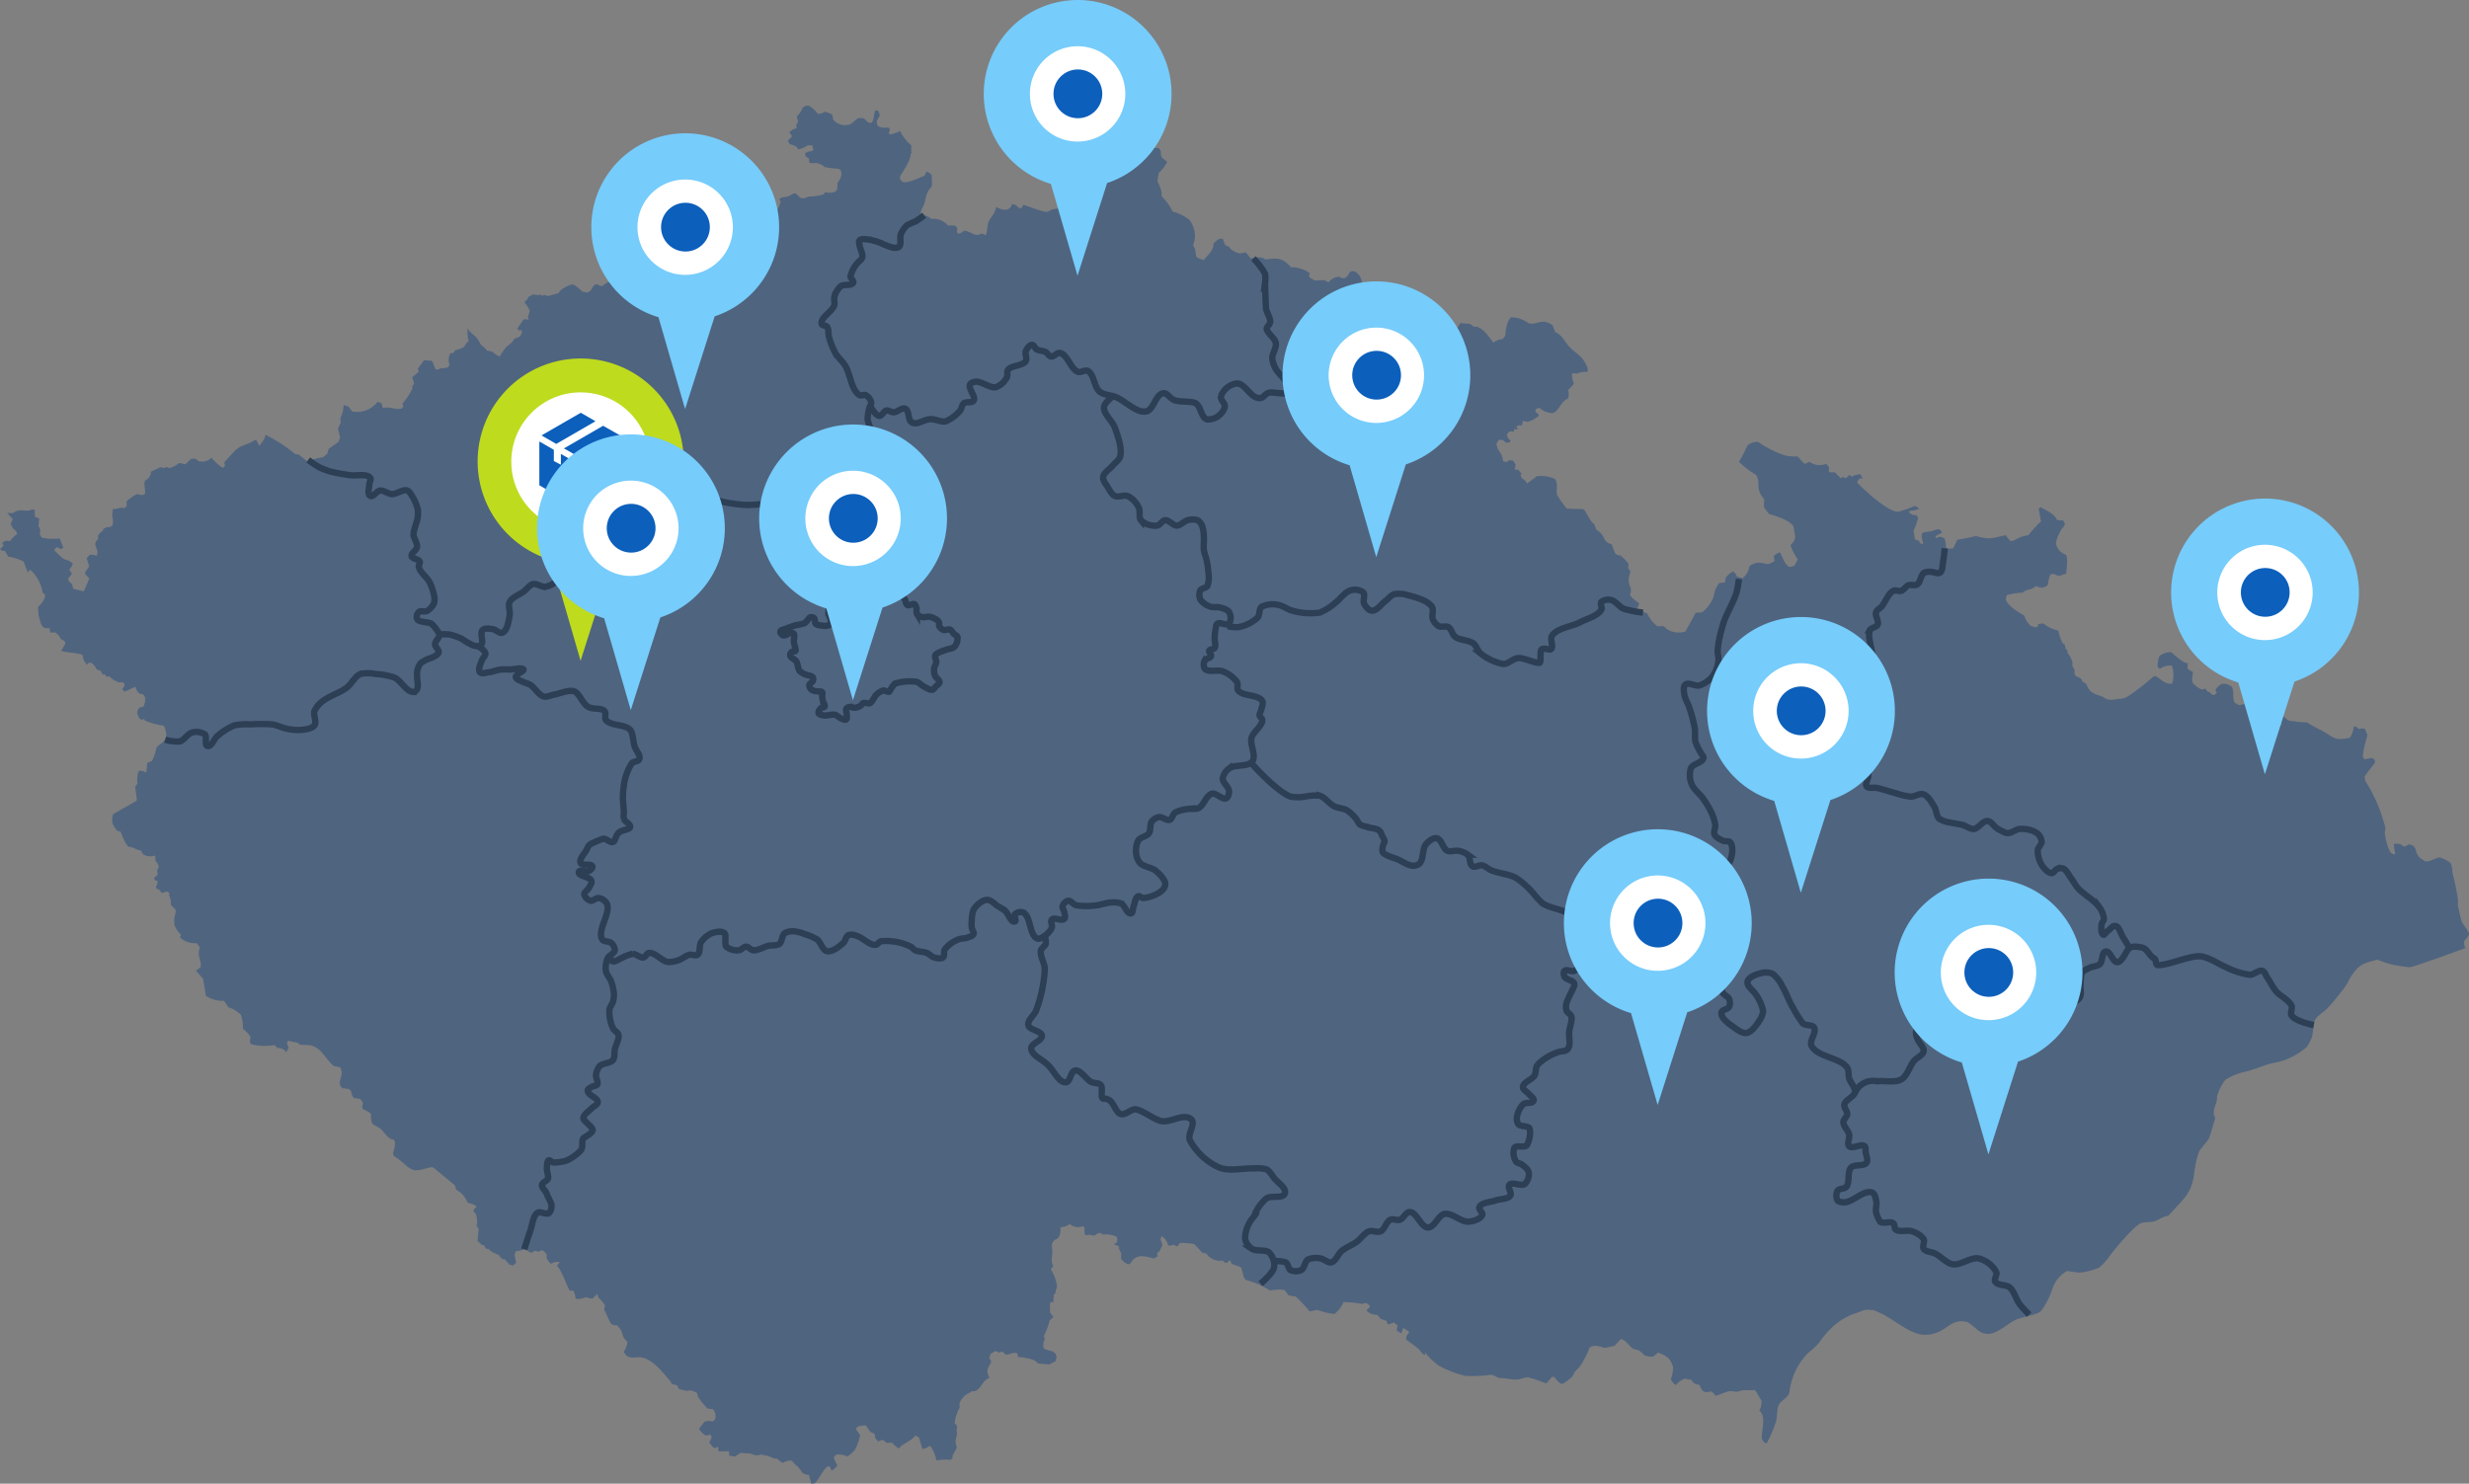 <svg xmlns="http://www.w3.org/2000/svg" width="388.629" height="233.593" viewBox="0 0 388.629 233.593">
  <rect x="0" y="0" width="388.629" height="233.593" fill="#808080" stroke="none"/>
  <g id="Group_187" data-name="Group 187" transform="translate(-1211.371 -3524.703)">
    <g id="Czech_Republic_location_map" transform="translate(1211.371 3541.351)">
      <g id="layer2" transform="translate(0 0)">
        <path id="path2791" d="M318.417,10.731l-.391-.079-.4-.613c-.1-1.141.774-3.61-.386-4.4a3.245,3.245,0,0,0,.345-1.622c-.25-.29-.89-1.556-1.073-1.653l-.554.039-1.147-.01c-.389.014-.765.225-1.136.24-.345.014-.756-.13-1.093-.094-.6.066-2,.741-2.184.73l-.684-.68-.91.132-.458-.192a2.878,2.878,0,0,1-.511-.96,2.305,2.305,0,0,1-1.017-.386l-.272-.436-1.1-.161a3.282,3.282,0,0,0-1.319.98c-.291-.021-.713-.659-.822-.881a6.062,6.062,0,0,0,.365-1.863c-.425-1.562-1.029-1.8-2.35-2.353l-.8.635a2.842,2.842,0,0,1-1.365-.211,7.029,7.029,0,0,0-.85-.747c-.134-.077-.867-.237-.967-.305-.577-.391-1.17-1.4-1.9-1.508L294.457-4.6l-1.4.309c-.516.113-1.392-.683-2.509-.062A14.458,14.458,0,0,1,288.959-1.3c-.172.241-.464.425-.644.662-.22.287-.356.674-.586.951a8.354,8.354,0,0,1-1.192.927c-.044.034-.359.155-.428.185a3.383,3.383,0,0,1-1.09-1.079l-.376-.078-.86.989a1.6,1.6,0,0,1-.233.03A19.1,19.1,0,0,0,280.8.364c-.519.006-1.128.3-1.655.347-.672.064-1.761-.209-2.5-.231a1.537,1.537,0,0,1-.353-.011c-.461-.107-.86-.539-1.383-.5a20,20,0,0,1-3.965.164,17.563,17.563,0,0,1-4.1-1.566,11.134,11.134,0,0,1-2.225-2.12v.412c-.38-.036-.77-.728-1.04-.963-.6-.519-1.284-.988-1.913-1.471l0-.5.464-.656a2.419,2.419,0,0,0-.977-.659l-.266.841L260.146-7l.153-.893-.29-.077-.24-.3-1.023.328-.187-.581-.9-.292-.56-.67c-.358.111-1.625-.3-1.661-.755l.494-.433-.081-.31-.475-.356-.72.151a15.853,15.853,0,0,0-2.866-.293,4.714,4.714,0,0,1-1.413,1.871,10.493,10.493,0,0,1-2.721-.646l-1.211.248a18.6,18.6,0,0,0-2.193-2.347l-1.1-.172-.655-.852a6.905,6.905,0,0,0-2.295.082,12.73,12.73,0,0,0-3.782-1.661c-.53-.441-.432-1.424-.816-2.04l-1.442-.508-.211-.581-.575.449-.237-.029-.376-.359a2.577,2.577,0,0,1-2.574-1.1l-.645-.134L228.3-20.61a10.341,10.341,0,0,0-2.285-.167l-.364.534-.613-.25-.579.152-.289-.094a2.175,2.175,0,0,0-1.015-1.425l-.183.534.319.869-.48,1.015-.273.109-.089.246.072.4-.558.333c-1.179-.245-2.336-.747-3.333.232-.226.222-.279.557-.621.682-.488,0-.895-.512-1.228-.814l.014-.97a1.88,1.88,0,0,1-.4-1.076l-.751-.283.48-.323a1.175,1.175,0,0,0-.061-.859,3.942,3.942,0,0,0-2.145-.342l-.332-.254-.4.015-.631.423a2.707,2.707,0,0,0-1.414-.078,1.961,1.961,0,0,1-.089-1.141l-.309-.291a1.942,1.942,0,0,1-2.044-.347,2.473,2.473,0,0,1-1.482.508c.06.844,0,1.741-.889,2a1.479,1.479,0,0,0-.452.8c.022.431.085.908.069,1.336-.031.8-.261,1.09.153,2l-.4.49a6.061,6.061,0,0,1,1,2.828c-.093.155-.287.624-.193.81l-.323.381-.068,1.142-.421.011c-.2.2-.079,1.39-.072,1.678l.5.67-.58.529a11.565,11.565,0,0,1-.911,2.417l.135.571c-.284.666-.219.438-.223,1.264.192.409,1.121.5,1.484.64.032.013.439.366.493.412l.111.586-.155.321.061.166-1.083.572c-.58-.047-1.156-.109-1.735-.174-.117-.1-.506-.445-.565-.477a7.923,7.923,0,0,0-2.594-.524l-.084-.505c-.6-.479-1.35.266-1.864.094L198.07-3.7l-.477.165-.61-.245-.837.522.032.262-.171.278.288.448,0,.338c-.569.967-.8,1.207-.225,2.393-1.291.336-1.366,2.328-2.86,2.087l-.142.2A2.758,2.758,0,0,0,191.316,4.6l.063.521a6.225,6.225,0,0,0-.793,2.53l.276.208.116.389c-.193.4.008.789-.048,1.183a9.176,9.176,0,0,0-.216,1.065,4.63,4.63,0,0,0,.219.915c-.21.443-.467.878-.7,1.31l.023.321-.312.321a7.127,7.127,0,0,0-2.215.1,6.6,6.6,0,0,0-.93-2.24l-.3-.011a1.625,1.625,0,0,1-1,.426l-.525-1.78L184.4,9.52c-.585.891-2.356,1.443-2.567,2.066a4.544,4.544,0,0,1-1.112-.93l-.9.024-.376-.378-.331-.074a4.3,4.3,0,0,0-.582.237l-.475-.566-.01-.476L177.8,9.14l-.463-.149-.761-1.07c-.491.08-1.362-.006-1.533.594l.654.958a7.9,7.9,0,0,1-.843,2.347,6.784,6.784,0,0,1-1.141,1.01,3.287,3.287,0,0,0-1.815-.287l-.3.364c-.1.266.378,1.072.52,1.282a2.072,2.072,0,0,1-.923.855l-.255-.6-.251-.067c-.638.119-1.407,2.039-2.142,2.67l-.543.063-.354-1.363a1.867,1.867,0,0,1-1.034-.365c-.224-.3-.449-.65-.7-.922a7.028,7.028,0,0,1-.955-.948,1.775,1.775,0,0,0-1.322.3c-.342.079-.725-.478-.99-.613-.07-.035-.5-.066-.605-.1a6.236,6.236,0,0,0-2.084-.587c-.354.338-1.192-.011-1.559-.148a11.622,11.622,0,0,1-1.471-.118l-1,.612-.853-.184L155.074,12l-1.65.033-.1-.762-.378.219-.332-.053-.657-.794.377-.8-.054-.242-.253-.244-.415.177-.371-.077c-.2-.192-.9-.757-.873-1.016l.8-1.049a1.668,1.668,0,0,1,1.317-.048l.419-.414a1.718,1.718,0,0,0-.364-1.54l-.882-.126a14.9,14.9,0,0,1-1.47-1.806c-.022-.036-.124-.518-.14-.587-.29-.292-1.29-.579-1.577-.354a11.19,11.19,0,0,1-1.339-.347l-.207-.534L146.05,1.4c-.031-.063-.183-.4-.216-.436C144.6-.392,142.8-2.965,140.645-2.784c-1.079.067-1.662.107-2.164-.9a2.737,2.737,0,0,0,.586-1.529c-.851-.792-.659-1.077-.982-1.794-.119-.262-.439-.543-.6-.81-.708-.067-.53.019-1.047-.315L135.4-10.347l.137-.6a4.3,4.3,0,0,0-1.021-1.224l-.184-.592-.728.724a2.477,2.477,0,0,1-1.095-.242c-.187.245-1.132.322-1.408.326l-.222-.18c0-.3-.13-.982-.408-1.166l-.441.019c-.3-.148-1.221-3.123-2.046-3.91l.435-.593a2,2,0,0,0-1.385.282,3.275,3.275,0,0,1-.711-.951l.077-.406a1.933,1.933,0,0,0-.63-.73l-.358-.034-.284.251c-1.187-.5-.494.261-1.423.048l-.749-.544a2.981,2.981,0,0,1-1.432.345l-.215.612.244,1.229-.4.4-.594-.054-.8-.884-.3-.007a1.579,1.579,0,0,1-.617-.668c-.341-.114-1.338-.538-1.516-.888l-.549-.128-.272-.52-.334-.05-.7-.638.19-1.861-.349-.546c.238-.287.023-1.446-.059-1.766l-.4-.468.046-.293.377-.383-.045-.181-.513-.283-.819-.251a3.9,3.9,0,0,0-1.777-2.017l-.218-.712-3.395-2.79c-.543-.2-2.247.684-3.181.375a4.663,4.663,0,0,1-.94-.542,13.185,13.185,0,0,0-2.075-1.637l-.161-.448a4.291,4.291,0,0,0,.323-1.832l-.251-.338c-.784.057-1.458-1.221-1.963-1.631a11.338,11.338,0,0,0-1.279-.761,2.483,2.483,0,0,1-.248-1.524c-.09-.324-1-.725-1.273-.819l-.147-.388.134-.623a2.206,2.206,0,0,0-.448-.61l-.952-.161c-.276-.148-.46-.835-.487-1.109l-.353-.326-1.017-.1-.309-.381c-.382-.98.654-1.587-.028-2.93l-.952-.159c-1.467-1.148-2.092-3.283-4.2-3.341L87.5-52l-.315-.3-1.562-.326-.139.443.265.626-.385.788c-.156-.5-.925-.748-1.388-.706l-.443-.47a8.778,8.778,0,0,1-3.693-.141l-.2-.293.092-.881a4.428,4.428,0,0,0-1.167-1.221,7.294,7.294,0,0,0-.32-2.2,4.535,4.535,0,0,0-1.978-1.205l-.7-1.026a4.8,4.8,0,0,1-2.841-.778l-.446-2.683-1.126-1.294.706-.5c.315-.956-.612-1.667-.088-3.131L71.267-68a3.3,3.3,0,0,1-2.633-.918l.172-.381a4.292,4.292,0,0,1-1-1.462c-.265-1.285.278-1.9.129-2.5l-.728-.749a2.59,2.59,0,0,0-.3-1.525l.091-.368-.447-.233-.771.276-.477-.628-.34-.046-.114-.325c.128-.193.35-.713.237-.951l-.379-.07-.155-.347.584-.518-.074-.788.258-.455a1.767,1.767,0,0,0-.532-.949l-.052-.855A2.249,2.249,0,0,1,62.8-82l-.3-.575c-.7-.071-1.193-.558-1.9-.581-.5-.267-1.116-1.868-1.273-2.366l-.594-.184a9.6,9.6,0,0,1-.653-1c-.14-.3-.189-1.456.15-1.651l3.532-2.027.094-.172-.265-2.036.37-.566a3.484,3.484,0,0,1,.219-1.978,2.046,2.046,0,0,1,1.155.3l.164-1.55.715-.283a6.259,6.259,0,0,0,.687-1.983c.221-.671,1.673-.895,1.571-2.292a7.9,7.9,0,0,0-.208-.966c-.006-.028-.228-.3-.258-.335a10.967,10.967,0,0,1-2.85-.771L63-103.277l-.335.112-.412-.189-.344-.8a1.3,1.3,0,0,1,.379-.922l.6-.151a2.665,2.665,0,0,0,.26-1.463l-.328-.5-.506-.06a1.85,1.85,0,0,1-.684-1.119l-1.717.8-.373-.421.361-.448-.007-.436-.349-.223-.393.07a3.848,3.848,0,0,1-1.638-.972l-.455.067-.176-.35-.447-.034-.224-.511-.694-.268a2.383,2.383,0,0,0-.778-1.006l-.4-.069-.333.331a2.244,2.244,0,0,1-.679-1.492c-.669-.4-2.379-.339-3.379-.681l.684-1.176-.215-.409-.53-.276A2.492,2.492,0,0,0,49-116.917l-.779.021-.072-.656-.813-.058-.405-.326a6.653,6.653,0,0,1-.608-3.03,3.361,3.361,0,0,0,1.111-1.66l-.1-.342-.313-.2a5.873,5.873,0,0,0-1.881-3.535l-.227,0-.231.359-.647-1.727a8.094,8.094,0,0,0-2.422-.78l-.564-.949-.313.076-.43-.288.576-.572-.219-.371.183-.225.547-.2.2.094.353-.055a3.483,3.483,0,0,1,1.063-1.03l-.146-.486a2.272,2.272,0,0,1-.877-1.188l.342-.706-.871-.97.9.024c1.143-.9,2.292-.022,2.96-.585l.447.072.054,1.112.663.244-.11,1.178.268.513-.042.829.288.493a8,8,0,0,0,2.824.122l.565,1.445-.221.2a1.055,1.055,0,0,1-.777-.311l-.447.481a13.569,13.569,0,0,0,1.317,1.282c.528.376,1.236.31,1.626.967a2.988,2.988,0,0,1-.557.829l.417.7-.611.747a1.329,1.329,0,0,0,.611.833l.228.769,1.628.395a21.757,21.757,0,0,0,.876-2.053l-.625-.638-.037-.321q.333-.437.642-.891l-.385-1.344.47-.5a2.073,2.073,0,0,1,1.095.158l.168-.6-.4-1.2a1.3,1.3,0,0,1,.477-.853l-.02-.518a1.539,1.539,0,0,1,.691-.7l.173-.383a1.555,1.555,0,0,1,.987-.263l.411-.266a2.36,2.36,0,0,0-.047-1.465l.106-1.1c.722.012,1.1-.332,1.9-.178l.295-.333-.047-.694a6.4,6.4,0,0,1,1.654-1.164l.851.163.34-.132c.287-.28-.2-1.6.094-2.189a1.462,1.462,0,0,0,.914-1.375l1.476-.7.628.146.282-.177.563.163a4.239,4.239,0,0,0,1.508-.815l.948.23.937-.879.721,0,.363.345a2.036,2.036,0,0,0,2.1-.51,8.107,8.107,0,0,0,1.82,1.624l.317-.352-.118-.544,1.48-1.631c1.105-1.223,2.157-1.013,3.328-1.889l.246.021.439.9c.3-.307,1.034-1.263.973-1.741a23.143,23.143,0,0,1,4.7,3.045l.55.062,1.56,1.255c.3-.536,1.772-.729,2.321-.863.025-.006.577-.484.621-.522l.214-.757,1.537-1.1.267-.69-.334-1.353a10.7,10.7,0,0,1,.444-1.032l-.086-.659a4.635,4.635,0,0,0,.514-2.077l.782.263.592.759a4.054,4.054,0,0,0,3.975-1.512c.849.293.556.069.84,1,1-.371,2,.358,3.033.016l.191-.281-.143-.467a11.208,11.208,0,0,0,1.582-2.381l-.053-.321a3.125,3.125,0,0,0,.311-.469l-.315-.975c.163-.136,1.036-.778,1.031-.962l-.15-.388.991-1.322,1.15.077.174.134.488,1.21.45.039.373-.225a2.5,2.5,0,0,0,1.15-.139l.239-.357a2.206,2.206,0,0,1,.108-1.832l.483-.058.311-.448a3.288,3.288,0,0,0,1.44-.57,1.7,1.7,0,0,1,.7-.85c-.265-.319-.208-1.561-.222-2.038l.2.332a5.986,5.986,0,0,0,1.061.978,5.525,5.525,0,0,1,.814,1.245,7.7,7.7,0,0,0,.844.726c.017.015.1.217.121.249l.853.154a3.131,3.131,0,0,0,1.169.773,14.443,14.443,0,0,1,.94-1.382c.439-.5,1.063-.678,1.332-1.387l.948-.373.287-.628-.064-.4-.34.088-.233-.158-.063-.2.918-1.346.172-.081.678.06-.13-.369.284-1a3.652,3.652,0,0,0-.772-1.238l.05-.311c.436-.3.283-.158.542-.666l.762-.388a2.023,2.023,0,0,0,1.117.041l.231.177.426-.119.544.168c.57-.159,1.141-.314,1.709-.481.057-.565,1.714-1.363,2.27-1.341a6.03,6.03,0,0,1,1.345,1.09,3.808,3.808,0,0,0,.958.166l.469-.333a1.786,1.786,0,0,1,.7-.927l.313-.031a1.115,1.115,0,0,0,.741.285c1.7-1.3,1.349-.414,3.759-.431l1.029.709,1.346-.172.474-.373.161-.975a3.078,3.078,0,0,0,1.469.276,2.287,2.287,0,0,0,.779-.92l-.065-.381-.6-.631-.137-.773a4.768,4.768,0,0,0,.846-1.894l.231.044c.868.165,1.787.555,2.434-.29.077-.1.2-.57.278-.668a5.747,5.747,0,0,1,2.648-1.476l.348.666.754-.048c.123.159.491.507.718.5a2.926,2.926,0,0,1,1.292-.611,1.709,1.709,0,0,0,.918.168c.517-.121.787-.788,1.157-1.1l.953-.563c.079-.033.356.013.439-.019a10,10,0,0,0,2.575-1.516,8,8,0,0,0,2.675-.476,3.616,3.616,0,0,0,1.614-2.419l-.243-.26a2.167,2.167,0,0,1,.48-.343c.116-.015.766-.081.84-.1.459-.153.7-.49,1.265-.529l.739.685c.51.292,1.033-.112,1.521-.187a7.039,7.039,0,0,0,2.185-.342l.2-.336a2.6,2.6,0,0,0,1.677-.094l.253-.391.022-.97c.461-.494,1.054-1.819.183-2.22l-.676-.059c-2.311-.2-1.193-.359-2.572-.8-.419-.133-.916.1-1.384-.136l-.034-.656-.511-.288-.094-.486a1.648,1.648,0,0,1,1.018-.336l.276-.23-.175-.693-.707-.028a3.381,3.381,0,0,1-1.6.656l-.032-.28a2.531,2.531,0,0,0-1.2-.535l-.3-.543.662-.707-.432-.637a2.453,2.453,0,0,1,1.133-.623l-.022-.578.279-.45-.222-.853a3.267,3.267,0,0,0,.945-1.375l.47-.292.5-.009a4.732,4.732,0,0,1,1.39,1.265c.313.132.883-.2,1.186-.318l1,.376a1.272,1.272,0,0,1,.207.792,2.384,2.384,0,0,0,2.845.757l1.083-.9a2.63,2.63,0,0,1,.978.039l.679.662.5.012c.429-.482.287-1.363.637-1.959l.391.058.278.7-.506.96.1.625c.284.428,1.273.465,1.7.35l.233.16.05.283-.182.34.13.33a5.6,5.6,0,0,0,1.651-.549,6.759,6.759,0,0,0,1.773,2.262l-.01,1.011.131.132-.2.1c0,1.111-1.111,2.687-1.7,3.636l-.006.414.351.412c.8.4,2.6-.6,3.505-.912l.346-.659c.215.072.729.341.788.6l.058,1.514c0,.025-.149.381-.149.381-.879.792-.754,1.839-1.2,2.891a3.57,3.57,0,0,0-.465,1.161c.458.466,1.3.381,1.651.9a3.059,3.059,0,0,1,2.654,1.025l1.06.012a.911.911,0,0,1,.457.563l-.1.168.068.5.479.009.611-.433c1.264.177,1.586,1.082,2.761.446l.6.261c.022-.041.155-.272.16-.3.077-.5.121-1.054.241-1.54.237-.96,1.166-1.48,1.236-2.589.9.477,2.131.84,2.538-.467l.645.187a1.188,1.188,0,0,0,.795.52l.329-.575c.906.244,3.181,1.206,3.8,1.092.253-.047.523-.332.775-.373l.873-.144c.109-.1.214-.209.329-.3a7.193,7.193,0,0,0-.253-1.933l.373-1.029-.1-.249c-.306-.223-.6-.461-.9-.692l-.128-.51c1.048-.395,1.253-.867,1.939-1.768-.05-.274-.389-1.594-.182-1.773l.456-.309a3.88,3.88,0,0,1-.759-1.531l-.788-.062a1.165,1.165,0,0,1-.891.281l-.494-.587.934-1.705a5.261,5.261,0,0,0,1.385-.388l.085-.707.758-.573.022.338.225.223c.052.239.226.718.078.923l.191.338c.4-.123.8-.271,1.2-.407l.259-.767,1.006.685,1.268.077.228.182-.5.72.082.367a7.391,7.391,0,0,0,2.183.81l.438-.328-.489-.469.447-1.1a4.724,4.724,0,0,1,1.79-.6,15.067,15.067,0,0,1,.126,2.931,1.989,1.989,0,0,0,.973.424l.289-.307.075-.448,2.3-.841.294,1.186.38.318,1.265.079.3.472c0,1.2.149.9,1,1.717a6.843,6.843,0,0,1-1.317,1.7l-.236,1.243c.193.5.9,1.814.629,2.374a10.329,10.329,0,0,1,1.8,2.481,7.378,7.378,0,0,1,2.413,1.142.542.542,0,0,1,.128.074,4.016,4.016,0,0,1,.639,4.12c.527.6.307,1.2.585,1.832a3.317,3.317,0,0,0,1.133.445c.65-.851,1.506-1.426,1.532-2.605.425-.373.837-.908,1.462-.69l.358.975.6.225a1.424,1.424,0,0,0,.616.626c1.447.892,1.677.061,2.116.36l.7.894c.537-.2,1.832-.355,2.275.141,1.906-.221,2.622-.359,4.054,1.222a5.191,5.191,0,0,1,2.927.9l-.092.565c.028.172.779.534.939.625l1.467-.067.681.357a2.146,2.146,0,0,1,1.677-.875,1.209,1.209,0,0,0,.89.2,1.711,1.711,0,0,0,.719-.888c.871-.788,2.265.888,1.918,2.232.262.491.671,1.313,1.264,1.48a7.854,7.854,0,0,1,.67,3.159l1.131.254.334-.477c.481-.159.97-.347,1.458-.481.118-.033.459-.038.55-.074.248-.1.473-.33.721-.429.94-.374,2.129-.686,2.991.041a8.473,8.473,0,0,1,.819,3.5,5.9,5.9,0,0,1-.695,2.8,4.369,4.369,0,0,0,.657.7,3.925,3.925,0,0,1,1.713.041l.827-.673.562.242c.417-.243.45-1.928.895-2.508a12.24,12.24,0,0,1,1.061-.891c.047-.046.523-.851.589-.957a8.7,8.7,0,0,0,1.47.124l.661.481c1.2-.242,2.416,1.683,3.056,2.5a2.388,2.388,0,0,1,1.437-.561l.45-.56c.02-.793.239-2.386.914-2.886a4.78,4.78,0,0,1,2.774.97c1.542.246,1.965-.908,3.731.283l.414,1.081c1.111.465,1.473,1.491,2.228,2.3,1.107,1.186,1.937,1.308,2.708,2.955a1.385,1.385,0,0,1,.141,1.029,2.978,2.978,0,0,0-1.675.273l-.543-.12-.233.219a4.372,4.372,0,0,0,.332,1.466,7.436,7.436,0,0,1-.916,1,2.168,2.168,0,0,1-.015,1.322c-1.262.6-1.419,2.053-2.442,2.321a3.275,3.275,0,0,1-2.093-.867l-.554.258L282-151.6l.43.261.108.3a4.508,4.508,0,0,1-1.769.98l-.746-.156-.164.712a1.338,1.338,0,0,0-.895.177l.235.285-.1.2-.412-.134-.134.458-.663-.044-.391.491.224.663.365.268-.15.333-.589.012-.52-.436-.59.012c-.118.189-.255.37-.382.553.218,1.568.852,1.09,1.051,2.821l.541.12.417-.3.6.048.417.64-.155.776.6.047.481.63-.167.211.2.479a1.855,1.855,0,0,1,.838.835l1.547-1.14a5.014,5.014,0,0,1,2.881.453c.56.976.008,1.861.356,2.6a18.044,18.044,0,0,0,1.454,2.019c.852.1,1.706.054,2.56.1.042.034.3.235.319.263.284.478.555,1.02.875,1.473.513.729.555.4.857,1.4.236.307.6.445.809.707.618.765.5,1.422,1.638,1.672l.581,1.466.444.29h.372c.33.331,1.325,1.126,1.293,1.571l-.1.369.406.671a3.5,3.5,0,0,0-.294,1.56c.1.752.588.988.213,2.043.025.344,1.068,1.078,1.336,1.247l.091.25-.3.625.211.293,1.372.522a5.254,5.254,0,0,0,1.57,2.007l1.04,0a2.625,2.625,0,0,0,1.531.9,3.335,3.335,0,0,0,1.837-.053c.572-.971,1.116-1.962,1.63-2.966l1.034-.062a6.265,6.265,0,0,0,1.627-2.019c.21-.465.279-1.075.448-1.564a7,7,0,0,1,.586-1.013l.9-.108.162-.773a3.6,3.6,0,0,1,1.115-.95,1.39,1.39,0,0,1,.626.8l.882.271a3.214,3.214,0,0,0,1.119-1.957c1.11-.7,1.689-.516,2.834-.276a2.819,2.819,0,0,0,1.11-.51l-.16-.733a2.268,2.268,0,0,1,.965-.618c.5.789.672,1.84,1.537,2.331l.756-.213a9,9,0,0,0,.525-1.006,9.162,9.162,0,0,1-1.137-2.251,2.072,2.072,0,0,0,.759-1.221l-.278-1.665c-.38-.942-2.887-1.748-3.85-1.994l-.788-1.037a6.426,6.426,0,0,1,.036-1.262c-1.526-1.8-.471-2.466-1.285-3.868a13.1,13.1,0,0,1-2.691-2.067,22.165,22.165,0,0,0,1.308-2.544,2.365,2.365,0,0,1,1.695-.58,15.82,15.82,0,0,0,4.41,2.18,8.375,8.375,0,0,0,1.783.1c.228.184,1.027,1.163,1.2,1.178l.678-.331a2.746,2.746,0,0,0,2.662.318l.465.573a.981.981,0,0,0,.029.752l.853.026.9.9.436-.177.353.211.592-.508.49.256c.287-.306.875-.324,1.259-.4l.351.714-.4-.081-.405.424-.025.318c1.269,1.279,4.9,4.647,6.447,4.537a16.468,16.468,0,0,0,2.566-.92,1.606,1.606,0,0,1,.712.484,5.6,5.6,0,0,1-1.531.3l-.034.254.5.383.659.05.246.412a15.242,15.242,0,0,1-.723,2.091l.223,1.294.618.244.246.412.337.086.107-.2a2.881,2.881,0,0,1-.239-1.416c.332-.386,1.141-.284,1.58-.428.328-.108.941-.423,1.28-.209l.224.225.038.311a7.169,7.169,0,0,0-.985.486l.166.295.492-.241.745.23a3.671,3.671,0,0,1,.26,1.6,2.448,2.448,0,0,0,1.173-.007c.2-.446.4-.891.623-1.325.966-.132,1.919-.357,2.931-.577,2.41.629,2.561.3,4.684-.141a5.326,5.326,0,0,0,.761.92c.554.05,1.057-.443,1.559-.611.4-.135.853-.219,1.266-.326a19.874,19.874,0,0,1,1.965-2.16l-.362-1.969.292-.283c.9.571,2.182,1.011,2.591,2.041l.988.081.258.536c-.066.414-.417.614-.608.944a8.663,8.663,0,0,0-.814,1.971,2.213,2.213,0,0,0,1.527,1.9c.462.548.143,2.271.089,3l-1.064.366a4.2,4.2,0,0,1-.952-.335l-.444.11c-.341.562-.321,1.53-.512,1.748l-.677.326a2.69,2.69,0,0,1-1.138-.252c-.629.7-1.6.462-2.025,1.038a10.579,10.579,0,0,0-2.557.407l-.119.64c.139.952,2.193,2.18,2.906,2.568a3.362,3.362,0,0,0,1.037,1.643l.871.218.235-.213.029-.318.835-.091a5.647,5.647,0,0,0,2.341,1.125,6.987,6.987,0,0,0,.7,2l.326.23.143.639.269.254,0,.376a3.672,3.672,0,0,1,.777,1.475c.022.117-.036.437-.009.537.058.215.268.428.328.644.081.288-.128.5.217.972l.838.42.236.512c.929.43.539.646,1.083,1.272.632.727,1.244.732,2.046,1.085.483.212.581.479,1.379.479.432,0,.883-.144,1.345-.144a3.016,3.016,0,0,0,1.373-.46A37.4,37.4,0,0,0,379.315-110l.321-.034c.8.486,1.556,1.371,2.595,1.169a4.644,4.644,0,0,0-.056-2.817,2.6,2.6,0,0,0-1.888.513l-.356-.276a5.063,5.063,0,0,1,.261-1.722,2.882,2.882,0,0,1,1.876-.635c.557.45,1.858,1.742,2.6,1.737-.006.253-.031.506-.046.758.076.278.605.455.847.6.039.581-.259,1.208,0,1.756a3.621,3.621,0,0,0,1.476,1.039l.5-.177.312.47.4.146.227.289.405.146.477-.361-.233-.353c.157-.523.521-.726.924-1.035a1.989,1.989,0,0,1,1.6.4c.544.755.018,1.784.541,2.577l.689.369a3.272,3.272,0,0,1,2.544.18,6.618,6.618,0,0,1,.4,2.466,11.12,11.12,0,0,0,2.094,1.418c.8-.256.794-.6,1.708-1.054a8.416,8.416,0,0,0-.892-1.025l.076-.3,1.1.1c.922.867.671.576,2.152.819a12.6,12.6,0,0,0,1.461.081,20.04,20.04,0,0,0,2.283,1.265c2.046,1.112,1.934,1.682,4.463,1.178a3.834,3.834,0,0,0,.622-1.722l.292-.113.48.438a2.158,2.158,0,0,1,.995-.035l.388,1.013c-.117.481-.944,3.136-.623,3.615l.216.189,1.081-.23.461.249.07.477c-.519.759-1.131,1.426-1.634,2.2.006.056.056.648.069.666a23.594,23.594,0,0,1,2.808,6.084l.278.9c.246.787-.033.778.024,1.386a9.161,9.161,0,0,0,.752,2.681l.28.4.587.19c-.065-.574-.158-1.146-.237-1.717l1,.029c.2.146.409.282.621.41a1.371,1.371,0,0,0,.736-.355l.629.161c.925.768.113,1.659,2.058,2.526.664.075,1.486-.517,2.189-.618a5.465,5.465,0,0,1,1.656.815c.362.461.3,1.254.417,1.808a35.277,35.277,0,0,1,.813,4.056c.027.318-.032.656,0,.973.01.106.486,2.131.509,2.206.246.785.968,1.346,1.242,2.168-.061.579-.672.773-.8,1.329-.007.134.1.848.253.888-.333.164-8.315,3.064-8.814,3.048a24.281,24.281,0,0,1-2.632-.4,13.8,13.8,0,0,1-2.421-.8c-2.247.636-2.912.647-4.288,2.855-.191.307-.306.658-.516.953a32.221,32.221,0,0,1-3.071,3.85c-.381.39-.855.7-1.265,1.056a2.445,2.445,0,0,0-.737.9c-.378.929-.141,2.127-.614,2.993a7.784,7.784,0,0,1-.6,1.1,11.11,11.11,0,0,1-3.713,2.175c-.77.259-1.629.359-2.416.6-1.135.353-2.237.83-3.387,1.123a9.729,9.729,0,0,0-3.346,1.32,7.937,7.937,0,0,0-1.28,2.539c-.071.213-.017.521-.069.745-.213.908-.817,1.81-.221,2.726-.179.479-.821,2.941-1.086,3.339-.439.657-1.013,1.222-1.455,1.9a.866.866,0,0,0-.064.174c-1.145,3.151-.181,5.053-2.811,7.822-.686.722-1.32,1.478-2.031,2.177-.67.019-1.384.59-2.037.817-.739.256-1.577.071-2.262.354-1.111.46-3.985,3.964-4.684,4.858a10.768,10.768,0,0,1-1.857,2.113,11.243,11.243,0,0,1-3.06.8c-.184,0-1.8-.23-1.992-.276a5.182,5.182,0,0,0-2.332,2.85,11.731,11.731,0,0,1-1.8,3.506c-.586.547-3.2.99-3.864,1.293-1.875.85-3.93,3.445-6.077,1.646-.5-.422-1.012-.838-1.542-1.229-2.975-.735-3.18,1.767-6.5,1.986-2.5.166-5.088-2.484-7.33-3.439-.152-.066-.957-.431-1-.433-.116-.008-1.043-.085-1.1-.077-.623.1-1.411.49-2.059.662A11.016,11.016,0,0,0,329.3-8.042a14.417,14.417,0,0,0-2.668,2.977,12.23,12.23,0,0,1-1.7,1.589,10.325,10.325,0,0,0-2.94,6.117c-.151.86-1.022,1.167-1.531,1.813a2.107,2.107,0,0,0-.375,1.145c-.073.529-.088,1.085-.179,1.6A22.226,22.226,0,0,1,318.417,10.731Z" transform="translate(-40.314 199.834)" fill="#4f647f" fill-rule="evenodd"/>
      </g>
      <g id="layer4" transform="translate(26.005 17.248)">
        <path id="path3031" d="M101.75-24.039a6.712,6.712,0,0,0,2.265.283c.708-.179,1.272-1.243,1.982-1.416a2.476,2.476,0,0,1,1.982.283c.417.383-.12,1.685.425,1.841.635.182,1.041-1.145,1.557-1.558a9.825,9.825,0,0,1,2.69-1.7,10.2,10.2,0,0,1,2.548-.142,22.184,22.184,0,0,1,3.4,0c.745.107,1.665.579,2.406.708a8.282,8.282,0,0,0,2.406.142c.585-.091,1.506-.22,1.84-.708.384-.56-.225-1.624,0-2.266a3.94,3.94,0,0,1,1.132-1.416c1.04-.891,2.875-1.434,3.963-2.266.716-.547,1.291-1.779,2.123-2.124a5.67,5.67,0,0,1,2.406,0,10.445,10.445,0,0,1,2.972.566c1.024.457,1.851,2.262,2.973,2.266a.791.791,0,0,0,.566-.425c.3-.608-.042-1.587,0-2.266a2.806,2.806,0,0,1,.566-1.841,5.071,5.071,0,0,1,1.7-.85c.386-.176,1.026-.439,1.132-.85s-.568-.856-.566-1.275c0-.513.749-1.046.708-1.558a6.551,6.551,0,0,0-1.274-1.7c-.474-.254-2.006-.237-2.265-.708a1.119,1.119,0,0,1,.283-1.133c.29-.253.933.035,1.274-.142a2.721,2.721,0,0,0,1.132-1.275,2.474,2.474,0,0,0,0-1.133,8.163,8.163,0,0,0-.708-2.124c-.4-.789-1.5-1.546-1.7-2.408-.058-.252.244-.613.142-.85-.183-.422-1.173-.4-1.274-.85-.109-.483.78-.926.85-1.416.092-.653-.572-1.465-.566-2.124a13.578,13.578,0,0,1,.566-1.983,5.827,5.827,0,0,0,.141-1.7,6.525,6.525,0,0,0-.849-2.124c-.2-.335-.477-.87-.85-.991-.7-.23-1.665.591-2.406.566-.577-.019-1.265-.624-1.84-.566-.53.053-1.09,1.1-1.557.85-.487-.264-.16-1.287-.142-1.841.01-.3.323-.752.142-.991-.568-.753-2.183-.277-3.114-.425a30.385,30.385,0,0,1-3.114-.566,10.776,10.776,0,0,1-1.84-.708,19.567,19.567,0,0,1-1.7-1.133" transform="translate(-101.75 106.603)" fill="none" stroke="#2d3f55" stroke-width="1" fill-rule="evenodd"/>
        <path id="path3803" d="M203.408-93.092a10.528,10.528,0,0,1,1.7,0,8.912,8.912,0,0,1,1.982.708,12.968,12.968,0,0,0,1.7.991c.369.1.988.254,1.274,0,.543-.483-.237-1.9.283-2.408.336-.327,1.092-.2,1.557-.142.493.064,1.1.766,1.557.566.8-.351.959-1.832,1.132-2.691.126-.625-.285-1.554,0-2.124.38-.76,1.593-1.179,2.265-1.7.43-.333.886-1.008,1.415-1.133.592-.14,1.382.525,1.982.425a3.953,3.953,0,0,0,2.123-1.275c.168-.21.12-.636.283-.85a5.082,5.082,0,0,1,2.548-1.7c1.384-.308,2.455.942,3.822.566a7.88,7.88,0,0,0,2.406-1.133c.56-.548.97-1.7,1.7-1.983a1.839,1.839,0,0,1,1.274.142c.65.312.99,1.828,1.7,1.7.5-.092.439-1.12.708-1.558a3.88,3.88,0,0,1,1.132-1.416c.566-.3,1.527.087,2.123-.142a3.927,3.927,0,0,0,1.982-1.558c.093-.191-.129-.539,0-.708.294-.385,1.291-.02,1.557-.425.165-.251-.1-.694-.141-.991-.079-.511-.361-.948-.141-1.416a2.564,2.564,0,0,1,1.557-1.275c1.068-.178,2.471.529,3.539.708a29.456,29.456,0,0,0,3.114.425c1.061.051,2.477-.12,3.539-.142.807-.016,1.887.088,2.69,0a3.507,3.507,0,0,0,1.274-.283c.441-.259.67-1.055,1.133-1.275.922-.437,2.377-.12,3.4-.142.382-.008.97.232,1.274,0,.385-.294.292-1.092.425-1.558a11.058,11.058,0,0,0,.708-2.408,13.9,13.9,0,0,0-.425-1.7c-.036-.3-.22-.792,0-.991.316-.287,1,.061,1.415.142.3.058.7.393.991.283.518-.2.594-1.171.991-1.558a9.659,9.659,0,0,1,1.415-.85c.305-.2.853-.37.991-.708.277-.679-.421-1.674-.425-2.408a7.774,7.774,0,0,1,.283-1.7c.065-.261.326-.584.283-.85a1.8,1.8,0,0,0-.85-1.133c-.266-.133-.739.158-.99,0-1.32-.827-1.44-3.352-2.265-4.673-.4-.641-1.182-1.326-1.557-1.983a12.586,12.586,0,0,1-.991-2.549c-.129-.457,0-1.178-.283-1.558-.171-.228-.776-.149-.849-.425-.275-1.036,1.671-1.948,1.981-2.974.111-.366-.1-.905,0-1.275a3.52,3.52,0,0,1,.991-1.7c.488-.379,1.716-.008,1.982-.566.139-.292-.434-.668-.425-.991a4.609,4.609,0,0,1,.991-1.983c.217-.326.753-.612.85-.991.149-.59-.361-1.378-.425-1.983-.022-.211-.143-.551,0-.708.286-.317.99-.18,1.415-.142a9.89,9.89,0,0,1,1.981.567,10.592,10.592,0,0,0,1.84.708c.3.034.779.071.991-.141.425-.425.063-1.424.283-1.983a3.889,3.889,0,0,1,.991-1.416,8.986,8.986,0,0,1,1.274-.566c.452-.255,1.416-.991,1.416-.991" transform="translate(-160.378 159.087)" fill="none" stroke="#2d3f55" stroke-width="1" fill-rule="evenodd"/>
        <path id="path2492" d="M363.921-119.8s.787,1.5,1.415,1.558c.423.04.716-.766,1.133-.85.343-.069.782.293,1.132.283.577-.015,1.312-.8,1.84-.566.643.285.393,1.754.991,2.124.83.514,1.641-.3,2.825-.471.774-.111,1.951.54,2.554.33a5.984,5.984,0,0,0,2.265-1.7c.243-.292.272-.892.566-1.133.375-.307,1.307-.01,1.557-.425.4-.671-.9-1.842-.566-2.549.122-.257.566-.4.849-.425,1-.105,2.276,1.093,3.256.85a3.218,3.218,0,0,0,1.7-1.558c.157-.3-.056-.854.141-1.133.549-.775,2.332-.608,2.831-1.416.246-.4-.179-1.126,0-1.558.161-.389.571-.991.991-.991.3,0,.45.554.708.708.38.227,1.025.215,1.415.425.292.157.521.656.849.708.452.072.969-.664,1.415-.566,1.2.262,1.678,2.541,2.831,2.974.439.165,1.142-.359,1.557-.142.993.521.974,2.544,1.84,3.257.622.513,1.8.55,2.548.85,1.482.593,3.249,2.582,4.813,2.266,1.12-.226,1.439-2.556,2.548-2.832.759-.189.952.633,1.819,1.035.787.365,2.82.142,3.418.523.861.549.837,2.359,1.84,2.549a2.83,2.83,0,0,0,2.69-1.841c.259-.714-.688-1.091-.566-1.841a3.169,3.169,0,0,1,2.406-1.983c1.312-.136,2.1,2.04,3.4,2.266,1.076.187.9-.721,1.981-.85.422-.05,2.759.367,2.973,0,.687-1.185-1.725-2.706-2.265-3.965a4.453,4.453,0,0,1-.425-1.416c-.022-.742.7-1.677.566-2.408-.136-.753-1.178-1.4-1.415-2.124-.147-.452.528-.716.532-1.275,0-.64-.652-1.579-.674-2.124-.045-1.147-.12-2.676-.141-3.824a5.75,5.75,0,0,0,0-1.558,10.078,10.078,0,0,0-1.84-2.408" transform="translate(-252.948 149.826)" fill="none" stroke="#2d3f55" stroke-width="1" fill-rule="evenodd"/>
        <path id="path2494" d="M346.4-91.838s-1.345,1.04-1.415,1.7c-.118,1.1,1.338,2.216,1.7,3.257.452,1.307,1.184,3.19.849,4.532-.132.528-.787,1-1.132,1.416-.459.559-1.458,1.124-1.557,1.841-.071.508.439,1.12.708,1.558.284.464.642,1.181,1.132,1.416.536.258,1.418-.188,1.981,0a3.19,3.19,0,0,1,1.133.85,3.893,3.893,0,0,1,.708,1.133c.194.524-.077,1.414.283,1.841a3.251,3.251,0,0,0,2.548.85c.455-.061.816-.814,1.274-.85.606-.047,1.232.859,1.84.85.569-.009,1.144-.719,1.7-.85a2.7,2.7,0,0,1,1.557,0,1.82,1.82,0,0,1,.708.85A6.064,6.064,0,0,1,360.7-69.6c.045.593-.079,1.393,0,1.983.064.48.326,1.083.425,1.558a13.469,13.469,0,0,1,.283,1.983,4.3,4.3,0,0,1-.142,2.124c-.206.344-.938.358-1.132.708a1.753,1.753,0,0,0,0,1.416,3.049,3.049,0,0,0,1.557,1.133c.439.165,1.106.013,1.557.142s1.166.3,1.415.708a1.786,1.786,0,0,1,0,1.841c-.39.391-1.392-.323-1.84,0-.218.157-.227.587-.283.85a9.891,9.891,0,0,0-.142,1.416c-.023.467.246,1.16,0,1.558-.149.242-.74.162-.849.425-.1.248.366.594.283.85-.113.348-.824.383-.991.708a1.355,1.355,0,0,0,0,1.275c.56.651,2.039.093,2.831.425a5,5,0,0,1,2.265,1.7c.191.334-.085.964.141,1.275.741,1.013,3.2.611,3.822,1.7.191.334-.067.9-.142,1.275-.06.3-.323.685-.283.991.032.246.425.46.425.708,0,.991-1.453,1.873-1.7,2.832-.274,1.071.781,2.78.141,3.682-.668.943-2.762.432-3.68,1.133a2.536,2.536,0,0,0-.991,1.558c-.034.664.956,1.319.991,1.983.019.362-.1.974-.425,1.133-.64.313-1.576-.889-2.265-.708-.9.237-1.285,1.86-2.123,2.266-.46.223-1.2.05-1.7.142a5.547,5.547,0,0,0-1.981.566c-.35.241-.449.991-.849,1.133-.495.176-1.18-.507-1.7-.425a1.977,1.977,0,0,0-1.133.708c-.329.462-.1,1.375-.425,1.841-.348.5-1.377.612-1.7,1.133a3.8,3.8,0,0,0-.283,2.266,2.606,2.606,0,0,0,.566,1.275c.59.618,1.916.7,2.548,1.275.593.539,1.608,1.488,1.415,2.266-.283,1.146-2.224,1.861-3.4,1.983-.267.028-.6-.391-.849-.283-.47.205-.511,1.084-.708,1.558-.139.335-.07,1.056-.425,1.133-.646.14-.958-1.28-1.557-1.558a3.959,3.959,0,0,0-1.7-.142c-.648.037-1.477.361-2.123.425a10.411,10.411,0,0,1-3.255,0c-.423-.11-.841-.769-1.274-.708a1.279,1.279,0,0,0-.849.85c-.077.3.24.685.283.991s.2.774,0,.991c-.406.436-1.575-.295-1.981.142-.261.28.136.917,0,1.275a3.24,3.24,0,0,1-1.133,1.275c-.3.205-.792.551-1.132.425-1.319-.488-.983-3.528-2.265-4.107a1.273,1.273,0,0,0-1.274.283c-.213.265.317,1.01,0,1.133-.644.251-1.026-1.257-1.557-1.7a11.359,11.359,0,0,0-1.133-.708c-.468-.3-1.009-.912-1.557-.991a1.771,1.771,0,0,0-.991.283,3.658,3.658,0,0,0-1.274,1.275,4.966,4.966,0,0,0-.283,1.7,5.734,5.734,0,0,0,0,1.133c.043.306.4.7.283.991-.129.317-.67.446-.991.566-.406.152-1.019.109-1.415.283a5.232,5.232,0,0,0-2.123,1.558c-.214.328.022,1.029-.283,1.275-.331.266-1.007.117-1.415,0-.385-.11-.762-.555-1.132-.708-.524-.217-1.33-.178-1.84-.425-.245-.119-.46-.454-.708-.566a8.677,8.677,0,0,0-4.671-.85c-.3.062-.544.545-.849.567-.985.071-2.023-1.145-2.973-1.416a2.122,2.122,0,0,0-1.274-.142c-.417.194-.5.971-.85,1.275-.64.566-1.71,1.446-2.548,1.275-.708-.146-.976-1.411-1.557-1.841a8.039,8.039,0,0,0-1.982-.85,6.208,6.208,0,0,0-1.557-.425,2.691,2.691,0,0,0-1.557.283c-.456.342-.391,1.361-.849,1.7-.416.307-1.2.168-1.7.283-.734.168-1.657.775-2.406.708-.378-.033-.753-.566-1.132-.566s-.754.531-1.132.566a2.63,2.63,0,0,1-1.982-.566c-.2-.226-.1-.694-.141-.991-.046-.339.115-.906-.142-1.133-.446-.394-1.423-.2-1.981,0a3.948,3.948,0,0,0-1.7,1.416c-.337.519-.073,1.61-.566,1.983-.305.23-.9-.088-1.274,0-.554.131-1.156.673-1.7.85a4.31,4.31,0,0,1-1.7.283c-.978-.138-1.992-1.54-2.973-1.416-.329.041-.523.646-.849.708-.528.1-1.161-.574-1.7-.566a5.841,5.841,0,0,0-1.557.566c-.508.177-1.211.792-1.7.566-.207-.1-.283-.708-.283-.708" transform="translate(-197.213 120.303)" fill="none" stroke="#2d3f55" stroke-width="1" fill-rule="evenodd"/>
        <path id="path2496" d="M225.381,96.14s.681-2.2.95-2.912c.322-.857.375-2.32,1.132-2.833.457-.309,1.45.391,1.84,0a1.658,1.658,0,0,0,.353-1.275c-.13-.594-.565-1.16-.748-1.74-.143-.453-.827-.94-.737-1.406.076-.394.874-.641.96-1.032.074-.335-.218-1.145-.192-1.487.024-.308-.014-1.108.232-1.294s.543.324.84.3a6.884,6.884,0,0,0,1.981-.283,7.341,7.341,0,0,0,2.294-1.618c.414-.547.059-1.324.4-1.922.638-.413,1.3-.758,1.455-1.216s-1.45-1.509-1.455-1.9c-.007-.6.869-1.11,1.274-1.558.282-.312.982-.571.99-.991.015-.692-1.413-1.023-1.557-1.7-.084-.394.2-.433.526-.669.241-.174.742-.182.94-.4.257-.287-.244-1.1-.192-1.477a2.827,2.827,0,0,1,.566-1.416c.483-.511,1.7-.431,2.123-.991.313-.411.178-1.193.283-1.7.143-.686.727-1.584.566-2.266-.09-.381-.68-.638-.85-.991a6.147,6.147,0,0,1-.566-2.974c.048-.416.454-.872.566-1.275a4.07,4.07,0,0,0,.142-1.133A7.737,7.737,0,0,0,239.071,54c-.188-.538-.758-1.137-.849-1.7a3.864,3.864,0,0,1,.283-1.983c.215-.464,1.065-.767,1.132-1.275a1.6,1.6,0,0,0-.566-1.133c-.337-.31-1.183-.173-1.415-.567-.869-1.475,1.42-4.108.708-5.665a1.845,1.845,0,0,0-1.274-.85c-.4-.053-.882.517-1.274.425a1.421,1.421,0,0,1-.991-.991c-.03-.364.536-.669.708-.991s.531-.786.425-1.133c-.213-.7-2.173-.711-1.982-1.416.123-.453,1.144.081,1.557-.142.24-.129.646-.448.566-.708-.17-.552-1.595-.043-1.84-.566-.235-.5.382-1.254.708-1.7.427-.584.368-1.07,1.033-1.356a14.214,14.214,0,0,1,1.778-.747c.517-.093,1.128.719,1.6.484.39-.2.373-1.067.928-1.493s1.691-.416,1.741-.853c.055-.481-.834-.816-.991-1.275a4.392,4.392,0,0,1,0-1.133c-.021-.6-.14-1.386-.141-1.983a11.412,11.412,0,0,1,.141-2.124,8.29,8.29,0,0,1,1.274-3.541c.252-.284.982-.217,1.132-.566.293-.681-.376-1.139-.687-2.013-.3-.853-.241-2.125-.728-2.66-.834-.915-3.075-.57-3.822-1.558-.232-.307.059-.947-.141-1.275-.47-.767-1.791-.239-2.709-.823-.9-.57-1.384-2.259-2.245-2.435-.931-.189-2.18.4-3.114.566-.467.085-1.1.409-1.557.283-.813-.223-1.422-1.373-2.123-1.841-.311-.208-2.1-.674-2.276-1.152-.177-.493,1.47-1.049,1.172-1.294-.375-.307-1.565.049-2.152.038a11.947,11.947,0,0,0-1.415,0c-.563.064-1.277.361-1.84.425-.422.048-1.139.322-1.415,0-.364-.424.113-1.309.283-1.841.116-.362.627-.758.566-1.133-.077-.474-1.132-1.133-1.132-1.133" transform="translate(-168.864 66.662)" fill="none" stroke="#2d3f55" stroke-width="1" fill-rule="evenodd"/>
        <path id="path2498" d="M336.984-13.9a2.06,2.06,0,0,0,1.161-.043.8.8,0,0,0,.3-.516c.061-.45-.384-1.009-.387-1.463a1.273,1.273,0,0,1,.172-.688.868.868,0,0,1,.43-.258c.872-.235,2.151.32,3.01.043.351-.113.639-.616.989-.731s.879.068,1.247,0c.176-.033.45-.072.559-.215.165-.217-.074-.683.086-.9a1.586,1.586,0,0,1,.989-.43c.374-.051.872.214,1.247.172.328-.037.7-.381,1.032-.387a1.227,1.227,0,0,1,.774.258c.13.124.064.462.215.559.206.134.592-.14.817-.043.2.087.356.373.473.559.151.239.141.721.387.861.293.167.819-.285,1.118-.129.169.088.246.377.3.559.082.273-.063.7.086.947a1.5,1.5,0,0,0,.817.516c.349.094.849-.112,1.2-.043a3.047,3.047,0,0,1,1.161.516,1.033,1.033,0,0,1,.3.387c.065.169-.038.44.043.6a1.3,1.3,0,0,0,.645.559c.292.1.745-.16,1.032-.043.262.107.439.494.645.688.147.138.456.238.516.43a1.883,1.883,0,0,1-.43,1.549c-.326.355-1.056.386-1.505.559a6.76,6.76,0,0,0-1.075.43c-.163.1-.411.249-.473.43-.1.3.2.72.172,1.033s-.309.677-.344.99a2.736,2.736,0,0,0,.129,1.119c.136.366.761.687.731,1.076-.019.246-.388.425-.559.6s-.327.509-.559.559c-.431.093-.983-.317-1.376-.516-.358-.181-.733-.62-1.118-.731a7.73,7.73,0,0,0-3.44.3,7.806,7.806,0,0,0-.86,1.248c-.275.123-.694-.23-.989-.172a2.569,2.569,0,0,0-1.032.645c-.375.339-.578,1.111-1.032,1.334-.278.136-.743-.112-1.032,0-.2.076-.334.369-.516.473a2.242,2.242,0,0,1-.86.258c-.235.015-.541-.164-.774-.129a.777.777,0,0,0-.516.258c-.137.234.051.632.043.9-.007.247.113.672-.086.818s-.585-.079-.817-.172c-.3-.119-.594-.479-.9-.559-.525-.136-1.272.181-1.806.086-.262-.046-.723-.1-.817-.344s.188-.633.387-.818c.132-.122.48-.054.559-.215.119-.242-.2-.6-.258-.861a6,6,0,0,1-.129-.775c-.016-.193.125-.5,0-.645-.152-.18-.544-.077-.774-.129a2.242,2.242,0,0,1-.9-.258.978.978,0,0,1-.344-.731c.035-.254.469-.405.559-.645a.711.711,0,0,0,0-.559c-.219-.321-.856-.3-1.2-.473a2.684,2.684,0,0,1-.86-.516c-.314-.382-.29-1.135-.559-1.549-.214-.329-.86-.521-.946-.9a.7.7,0,0,1,.215-.559c.138-.127.5-.014.6-.172.141-.22-.087-.6-.129-.861a6.775,6.775,0,0,1-.129-.731c0-.172.2-.846,0-1.119a.53.53,0,0,0-.387-.129c-.4-.006-.908.518-1.29.387-.21-.072-.481-.386-.43-.6.064-.27.563-.321.817-.43a16.753,16.753,0,0,1,1.763-.6,5.887,5.887,0,0,0,1.247-.3,3.384,3.384,0,0,0,.559-.6c.089-.092.18-.261.3-.3a.724.724,0,0,1,.6.086c.227.193.087.739.3.947A1.69,1.69,0,0,0,336.984-13.9Z" transform="translate(-233.665 78.485)" fill="none" stroke="#2d3f55" stroke-width="1" fill-rule="evenodd"/>
        <path id="path2500" d="M459.236,163.724s1.949-1.6,2.133-2.592a2.875,2.875,0,0,0-.762-2.287c-.626-.565-2.042-.141-2.742-.61a2.6,2.6,0,0,1-1.067-1.525,5.236,5.236,0,0,1,1.219-3.354c1.031-1.293.244-.473.381-.729a6.793,6.793,0,0,1,1.752-2.32c.737-.514,2.582.08,2.9-.762s-1.129-1.74-1.676-2.439c-.34-.434-.726-1.128-1.219-1.372a5.387,5.387,0,0,0-1.981-.152c-1.69-.065-3.923.5-5.485-.152a9.824,9.824,0,0,1-4.571-4.268c-.463-1,1.024-2.681.152-3.354-1.25-.963-3.183.647-4.723.305-1.089-.242-2.857-1.669-3.961-1.829-.715-.1-1.578.908-2.285.762-1.078-.222-1.122-2.555-2.742-2.439-.653.047-.068-1.608-.457-2.134-.335-.452-1.142-.192-1.712-.613-.861-.636-1.571-1.851-2.4-1.673-.671.143-.688,1.776-1.371,1.829-1.15.09-1.739-1.593-2.813-2.671s-2.617-1.523-2.673-2.665c-.038-.778,1.755-1.207,1.676-1.982-.083-.81-1.966-.88-2.133-1.677-.16-.761.954-1.556,1.219-2.287a21.614,21.614,0,0,0,1.371-6.555c0-.888-.792-2.027-.61-2.9.08-.385.665-.686.762-1.067a3.626,3.626,0,0,0-.152-1.219" transform="translate(-286.819 4.479)" fill="none" stroke="#2d3f55" stroke-width="1" fill-rule="evenodd"/>
        <path id="path2502" d="M508.985,123.039a4.749,4.749,0,0,1,1.981.152c.369.223.385,1.01.762,1.219a2.017,2.017,0,0,0,1.676,0c.522-.287.556-1.37,1.067-1.677a3.425,3.425,0,0,1,1.981-.152c.53.073,1.156.737,1.676.61.723-.177,1.1-1.359,1.676-1.829.619-.506,1.635-.906,2.285-1.372.633-.453,1.25-1.409,1.981-1.677.515-.189,1.332.233,1.828,0,.647-.3.877-1.526,1.524-1.829.414-.194,1.092.152,1.523,0,.552-.194.939-1.227,1.524-1.219,1.135.014,1.76,2.433,2.895,2.439,1.007.006,1.6-1.944,2.59-2.134,1.178-.226,2.613,1.312,3.809,1.219.713-.055,1.872-.4,2.133-1.067.143-.364-.613-.861-.457-1.219.335-.771,1.8-.774,2.59-1.067.677-.252,1.89-.157,2.285-.762.276-.422-.481-1.293-.152-1.677.477-.557,1.857.295,2.438-.152a2.144,2.144,0,0,0,.609-1.829c-.1-.477-.682-.922-1.067-1.219-.242-.188-.735-.209-.914-.458a2.564,2.564,0,0,1-.3-2.134c.242-.573,1.6.031,1.981-.458a3.961,3.961,0,0,0,.457-2.591c-.226-.55-1.522-.253-1.829-.762-.521-.865.066-2.316.762-3.049.445-.469,1.422-.015,1.676-.61.155-.362-.519-.758-.762-1.067-.26-.332-.93-.646-.914-1.068.03-.775,1.439-1.158,1.829-1.829.261-.451.145-1.259.457-1.677a8.509,8.509,0,0,1,3.2-1.982c.435-.2,1.217-.091,1.523-.457.575-.685.228-1.484.264-2.584.027-.826.537-1.956.345-2.6-.1-.342-.64-.579-.762-.914a2.484,2.484,0,0,1,0-1.22,17.7,17.7,0,0,1,.914-1.982c.116-.312.416-.753.3-1.067-.187-.526-1.266-.572-1.524-1.067-.127-.243-.194-.72,0-.915.323-.323,1.114.2,1.524,0,.877-.433,2.09-1.619,1.981-2.591-.08-.71-1.32-1.023-1.829-1.525-.3-.3-.9-.646-.914-1.067-.025-.621,1.168-1.057,1.219-1.677a2.737,2.737,0,0,0-.914-1.829c-1.085-1.028-3.355-1.112-4.571-1.982a16.213,16.213,0,0,1-1.523-1.677,14.5,14.5,0,0,0-2.59-2.287c-1.085-.608-2.817-.732-3.962-1.22-.433-.185-.911-.667-1.371-.762s-1.129.388-1.523.152c-.51-.3-.339-1.412-.762-1.829a3.214,3.214,0,0,0-1.524-.61c-.494-.1-1.22.212-1.676,0-.706-.328-.911-1.839-1.676-1.982-.563-.105-1.3.483-1.676.915-.676.774-.323,2.7-1.219,3.2-1.094.615-2.058-.24-3.2-.762-.533-.244-2.238-.669-2.438-1.22a2.482,2.482,0,0,1,.3-1.524c.126-.3-.364-.9-.457-1.22-.324-1.1-1.367-.809-2.438-1.22a4.048,4.048,0,0,1-.914-.3c-.316-.234-.5-.775-.762-1.067A6.316,6.316,0,0,0,520.565,52c-.542-.305-1.425-.33-1.981-.61-.76-.382-1.469-1.439-2.286-1.677a8.264,8.264,0,0,0-2.285.152,6.737,6.737,0,0,1-2.285,0c-2.312-.853-6.247-5.336-6.247-5.336" transform="translate(-334.588 41.658)" fill="none" stroke="#2d3f55" stroke-width="1" fill-rule="evenodd"/>
        <path id="path2504" d="M697.944,160.682s-1.12-1.129-1.524-1.677c-.535-.726-.84-2-1.523-2.591-.56-.482-1.9-.283-2.286-.915-.238-.393.334-1.1.152-1.525a4.424,4.424,0,0,0-2.742-2.134c-1.234-.277-2.867,1.123-4.114.915-.951-.158-1.884-1.239-2.742-1.677-.53-.27-1.5-.268-1.828-.762-.254-.381.216-1.121,0-1.525a3.548,3.548,0,0,0-1.829-1.219c-.734-.27-1.983.189-2.59-.3-.224-.183-.109-.7-.3-.915-.472-.513-1.579.117-2.133-.305a4.584,4.584,0,0,1-.61-1.372c-.182-.518.114-1.292,0-1.829-.094-.441-.2-1.192-.609-1.372-1.286-.56-3.017,1.487-4.419,1.524-.333.009-.866-.039-1.067-.3a1.576,1.576,0,0,1,0-1.524c.245-.378,1.082-.265,1.371-.61.606-.722.115-2.363.762-3.049.526-.557,2.012-.124,2.438-.762.28-.42-.088-1.176-.152-1.677-.036-.276.06-.735-.152-.915-.558-.473-1.92.517-2.438,0-.388-.388.118-1.294,0-1.829-.141-.64-.924-1.327-.914-1.982.006-.409.574-.812.609-1.219.041-.476-.555-1.057-.457-1.525.159-.762,1.561-1.211,1.676-1.982.1-.689-.714-1.467-.914-2.134-.147-.49-.017-1.254-.3-1.677-1.12-1.647-4.817-1.691-5.638-3.506-.344-.76.767-1.97.457-2.744-.255-.637-1.331-.29-1.828-.762a16.872,16.872,0,0,1-1.524-2.439c-.615-.941-1.079-2.4-1.676-3.354a5.657,5.657,0,0,0-1.523-1.982,2.7,2.7,0,0,0-1.676-.152c-.779.178-2.1.593-2.285,1.372-.173.741,1.012,1.463,1.371,2.134a6.811,6.811,0,0,1,1.067,2.439,2.779,2.779,0,0,1-.457,1.372c-.476.77-1.245,1.959-2.133,2.134-.583.116-1.346-.415-1.828-.762-.789-.568-2.234-1.472-2.133-2.439.047-.455,1.014-.506,1.219-.915a1.688,1.688,0,0,0,0-1.219c-.173-.418-.877-.656-1.066-1.067a9.049,9.049,0,0,1-.3-3.964c.03-.421.31-.951.3-1.372-.005-.377.547-.931.3-1.219-.579-.69-2.906-.437-3.352-1.219a2.459,2.459,0,0,1,.3-2.592c.665-.561,2.264.751,2.895.153a1.432,1.432,0,0,0,0-1.525c-.573-.86-1.149-.531-2.372-.858-.888-.237-2.4-1.181-3.112-1.429a15.266,15.266,0,0,0-2.133-.61,11.163,11.163,0,0,0-2.133.3c-.833.039-1.911-.069-2.743,0-.456.038-1.14-.249-1.523,0-.755.491-.487,2.219-1.219,2.744a2.628,2.628,0,0,1-1.676.152c-.387-.052-.833-.4-1.219-.457a12.442,12.442,0,0,0-1.981.152,3.943,3.943,0,0,0-1.066,0,7.468,7.468,0,0,0-1.829,1.525" transform="translate(-404.548 12.4)" fill="none" stroke="#2d3f55" stroke-width="1" fill-rule="evenodd"/>
        <path id="path2506" d="M730.1,135.971a3.081,3.081,0,0,1,3.5-1.829c1.139-.127,2.817.27,3.809-.305.91-.528,1.309-2.086,1.981-2.9.413-.5,1.42-.886,1.524-1.524.1-.606-.7-1.254-.914-1.829a2.429,2.429,0,0,1-.3-1.219c.218-.846,1.134-2.345,1.981-2.134.689.171.047,1.854.61,2.287.58.446,1.723-.155,2.438,0,1.08.234,2.265,1.721,3.352,1.525a3.155,3.155,0,0,0,1.829-1.829c.122-.3-.214-.83,0-1.067.893-.99,3.088-.389,4.419-.458.685-.035,1.672.307,2.285,0a1.843,1.843,0,0,0,.914-1.219c.078-.753-1.156-1.535-1.067-2.287a1.183,1.183,0,0,1,.61-.762c.494-.238,1.295.126,1.829,0,.4-.094.813-.661,1.219-.61.9.113,1.412,1.736,2.285,1.982a3.572,3.572,0,0,0,2.742-.457c.712-.552.457-1.233.457-2.134a11.556,11.556,0,0,1,.152-1.982c.115-.443.817-.7,1.219-.915.47-.255,1.282-.248,1.676-.61.482-.443.272-1.853.914-1.982.73-.146,1.084,1.675,1.829,1.677.679,0,1.285-1.426,1.676-1.982.472-.67,1.579-.456,2.286-.3.728.155,1.149,1.373,1.829,1.677.419.188.15,1.062.609,1.067,1.788.021,5.082-1.59,6.857-1.372a5.967,5.967,0,0,1,1.371.458c.756.313,1.681.911,2.438,1.219a11.892,11.892,0,0,0,3.809,1.219c.622,0,1.392-.809,1.981-.61.372.126.541.742.762,1.067.427.63.885,1.55,1.371,2.135.642.77,2.039,1.366,2.438,2.287.182.419-.251,1.142,0,1.524.629.959,3.5,1.525,3.5,1.525" transform="translate(-464.129 2.2)" fill="none" stroke="#2d3f55" stroke-width="1" fill-rule="evenodd"/>
        <path id="path2508" d="M496.842-14.059a6.539,6.539,0,0,0,1.676.152,6,6,0,0,0,3.047-1.524c.356-.4.19-1.345.609-1.677a3.867,3.867,0,0,1,2.59-.3c.732.1,1.566.749,2.285.915a10.354,10.354,0,0,0,4.266.3,8.653,8.653,0,0,0,2.438-1.524c.767-.548,1.528-1.735,2.438-1.982a2.287,2.287,0,0,1,1.981.3c.375.4-.1,1.338.152,1.829.219.434.734,1.043,1.219,1.067.785.039,1.5-1.054,2.133-1.524.418-.312.873-.916,1.371-1.067a4.422,4.422,0,0,1,2.133.152c1.225.325,3.093.783,3.809,1.829.336.492-.076,1.431.152,1.982a2.34,2.34,0,0,0,.914,1.067c.407.213,1.127-.08,1.524.152.481.282.624,1.184,1.066,1.524.734.565,2.162.5,2.9,1.067.442.341.641,1.164,1.067,1.524a8.271,8.271,0,0,0,3.5,1.677c.816.138,1.667-.9,2.494-.926.915-.028,2.381.75,3.3.773.32.008.059-1.928.322-2.111.642-.445,1.52.44,1.659-.329.1-.54-.292-1.365,0-1.829.783-1.247,3.121-1.439,4.419-2.134,1.029-.552,2.773-.967,3.352-1.982.181-.318-.232-.937,0-1.22a1.772,1.772,0,0,1,1.524-.3c.708.147,1.315,1.089,1.981,1.372a16.247,16.247,0,0,0,3.047.61" transform="translate(-329.606 78.751)" fill="none" stroke="#2d3f55" stroke-width="1" fill-rule="evenodd"/>
        <path id="path2513" d="M675.131-23.812a19.477,19.477,0,0,1-.372,2.111c-.431,1.438-1.485,3.178-1.985,4.594a20.58,20.58,0,0,0-.621,2.235,15.287,15.287,0,0,0-.372,2.359c-.019.485.191,1.133.124,1.614a5.548,5.548,0,0,1-.869,2.359,4.677,4.677,0,0,1-2.11,1.49c-.645.185-1.73-.568-2.234-.124-.392.345-.208,1.222-.124,1.738a10.656,10.656,0,0,0,.621,1.49,24.591,24.591,0,0,1,.993,3.6c.108.663-.048,1.586.124,2.235a10.723,10.723,0,0,0,.869,1.738c.112.223.425.5.372.745-.162.751-1.673.913-1.986,1.614a3.758,3.758,0,0,0,.124,2.483c.317.844,1.353,1.615,1.862,2.359a14.956,14.956,0,0,1,1.241,2.111,7.6,7.6,0,0,1,.621,1.986c.049.446-.311,1.082-.124,1.49.211.461.9.785,1.365.993.313.141.9-.02,1.117.248.536.668.316,2.059,0,2.856s-1.611,1.326-1.985,2.111a7.17,7.17,0,0,0-.372,2.731,9.821,9.821,0,0,0,.248,2.111,13.31,13.31,0,0,0,.5,1.366" transform="translate(-427.423 81.072)" fill="none" stroke="#2d3f55" stroke-width="1" fill-rule="evenodd"/>
        <path id="path2515" d="M741.471-35.251s-.123,1.485-.248,2.111c-.106.532-.049,1.432-.5,1.738-.339.233-.954-.128-1.365-.124a2.326,2.326,0,0,0-1.117.124c-.548.352-.565,1.516-1.117,1.862-.348.219-.982-.027-1.365.124s-.715.731-1.117.869c-.352.121-.908-.167-1.241,0-.832.416-1.251,1.78-1.861,2.483-.241.279-.749.52-.869.869-.195.568.492,1.438.248,1.986-.184.416-1.031.466-1.241.869a3.285,3.285,0,0,0,0,1.614c.056.6.316,1.383.372,1.986a2.8,2.8,0,0,1,0,1.366c-.586,1.14-2.841,1.369-3.474,2.483a3.631,3.631,0,0,0-.124,1.49,5.306,5.306,0,0,0,0,1.738,4.681,4.681,0,0,0,.869,1.117c.33.414,1.058.84,1.117,1.366.055.5-.425,1.106-.745,1.49-.358.429-1.338.579-1.489,1.117-.108.386.479.841.5,1.242a2.423,2.423,0,0,1-.372,1.242c-.214.333-.935.477-.993.869A3.481,3.481,0,0,0,727.2-.24a1.913,1.913,0,0,0,1.489-.248c.206-.121.267-.684.5-.621.508.139.251,1.211.248,1.738,0,.49-.538,1.219-.248,1.614s1.134.145,1.613.248c.945.2,2.165.634,3.1.869a11.182,11.182,0,0,0,2.234.5c.606.01,1.413-.571,1.985-.372.748.259,1.324,1.311,1.738,1.986.314.513.307,1.449.744,1.862a4.566,4.566,0,0,0,1.862.621c.55.146,1.313.22,1.861.372.533.148,1.187.68,1.737.621.7-.076,1.291-1.141,1.986-1.242s1.045.716,1.613,1.117a7.347,7.347,0,0,0,1.489.745c.622.218,1.453-.554,2.109-.621a4.71,4.71,0,0,1,1.489.124,3.341,3.341,0,0,1,1.365.621,2.077,2.077,0,0,1,.621,1.242c.008.45-.59.917-.621,1.366a4.437,4.437,0,0,0,.745,2.483c.32.458.931,1.132,1.489,1.117.29-.007.478-.5.745-.621a1.5,1.5,0,0,1,.993-.124c.541.214.889,1.027,1.241,1.49s.726,1.173,1.117,1.614c.891,1.007,2.577,1.879,3.35,2.98a3.71,3.71,0,0,1,.745,1.862c0,.284-.336.588-.372.869-.062.486-.124,1.3.248,1.614.2.17.512-.5.745-.621.451-.23.61-.747,1.117-.745.64,0,.89,1.2,1.241,1.738s1.117,1.862,1.117,1.862" transform="translate(-461.375 87.669)" fill="none" stroke="#2d3f55" stroke-width="1" fill-rule="evenodd"/>
      </g>
    </g>
    <g id="Group_154" data-name="Group 154" transform="translate(0 -56.065)">
      <path id="path4612" d="M42.041,37.127A7.756,7.756,0,1,0,49.8,44.883a7.756,7.756,0,0,0-7.756-7.756Zm0,4.208a3.548,3.548,0,1,1-3.548,3.548,3.548,3.548,0,0,1,3.548-3.548Z" transform="translate(1385.98 3594.855)" fill="#fff"/>
      <g id="g4610" transform="translate(1413.24 3625.068)">
        <path id="path22-5" d="M17.957,1.153a3.66,3.66,0,1,0,3.659,3.659,3.66,3.66,0,0,0-3.659-3.659m0,11.164c-.134,0-.265,0-.4-.008a7.505,7.505,0,0,1,0-14.99h.008c.128-.008.259-.011.387-.011a7.5,7.5,0,1,1,0,15.009m0-22.286a14.783,14.783,0,0,0-4.21,28.952l3.815,13.163.376,1.3L22.59,18.849A14.782,14.782,0,0,0,17.957-9.97" transform="translate(-3.176 9.97)" fill="#76ccfb"/>
      </g>
      <circle id="path4631" cx="3.84" cy="3.84" r="3.84" transform="translate(1424.215 3636.003)" fill="#0c5fbb"/>
    </g>
    <path id="path4612-2" data-name="path4612" d="M42.041,37.127A7.756,7.756,0,1,0,49.8,44.883a7.756,7.756,0,0,0-7.756-7.756Zm0,4.208a3.548,3.548,0,1,1-3.548,3.548,3.548,3.548,0,0,1,3.548-3.548Z" transform="translate(1525.856 3572.982)" fill="#fff"/>
    <g id="g4610-2" data-name="g4610" transform="translate(1553.115 3603.195)">
      <path id="path22-5-2" data-name="path22-5" d="M17.957,1.153a3.66,3.66,0,1,0,3.659,3.659,3.66,3.66,0,0,0-3.659-3.659m0,11.164c-.134,0-.265,0-.4-.008a7.505,7.505,0,0,1,0-14.99h.008c.128-.008.259-.011.387-.011a7.5,7.5,0,1,1,0,15.009m0-22.286a14.783,14.783,0,0,0-4.21,28.952l3.815,13.163.376,1.3L22.59,18.849A14.782,14.782,0,0,0,17.957-9.97" transform="translate(-3.176 9.97)" fill="#76ccfb"/>
    </g>
    <circle id="path4631-2" data-name="path4631" cx="3.84" cy="3.84" r="3.84" transform="translate(1564.09 3614.13)" fill="#0c5fbb"/>
    <path id="path4612-3" data-name="path4612" d="M42.041,37.127A7.756,7.756,0,1,0,49.8,44.883a7.756,7.756,0,0,0-7.756-7.756Zm0,4.208a3.548,3.548,0,1,1-3.548,3.548,3.548,3.548,0,0,1,3.548-3.548Z" transform="translate(1482.339 3632.818)" fill="#fff"/>
    <g id="g4610-3" data-name="g4610" transform="translate(1509.599 3663.031)">
      <path id="path22-5-3" data-name="path22-5" d="M17.957,1.153a3.66,3.66,0,1,0,3.659,3.659,3.66,3.66,0,0,0-3.659-3.659m0,11.164c-.134,0-.265,0-.4-.008a7.505,7.505,0,0,1,0-14.99h.008c.128-.008.259-.011.387-.011a7.5,7.5,0,1,1,0,15.009m0-22.286a14.783,14.783,0,0,0-4.21,28.952l3.815,13.163.376,1.3L22.59,18.849A14.782,14.782,0,0,0,17.957-9.97" transform="translate(-3.176 9.97)" fill="#76ccfb"/>
    </g>
    <circle id="path4631-3" data-name="path4631" cx="3.84" cy="3.84" r="3.84" transform="translate(1520.573 3673.966)" fill="#0c5fbb"/>
    <path id="path4612-4" data-name="path4612" d="M42.041,37.127A7.756,7.756,0,1,0,49.8,44.883a7.756,7.756,0,0,0-7.756-7.756Zm0,4.208a3.548,3.548,0,1,1-3.548,3.548,3.548,3.548,0,0,1,3.548-3.548Z" transform="translate(1452.81 3591.632)" fill="#fff"/>
    <g id="g4610-4" data-name="g4610" transform="translate(1480.07 3621.845)">
      <path id="path22-5-4" data-name="path22-5" d="M17.957,1.153a3.66,3.66,0,1,0,3.659,3.659,3.66,3.66,0,0,0-3.659-3.659m0,11.164c-.134,0-.265,0-.4-.008a7.505,7.505,0,0,1,0-14.99h.008c.128-.008.259-.011.387-.011a7.5,7.5,0,1,1,0,15.009m0-22.286a14.783,14.783,0,0,0-4.21,28.952l3.815,13.163.376,1.3L22.59,18.849A14.782,14.782,0,0,0,17.957-9.97" transform="translate(-3.176 9.97)" fill="#76ccfb"/>
    </g>
    <circle id="path4631-4" data-name="path4631" cx="3.84" cy="3.84" r="3.84" transform="translate(1491.044 3632.78)" fill="#0c5fbb"/>
    <path id="path4612-5" data-name="path4612" d="M42.041,37.127A7.756,7.756,0,1,0,49.8,44.883a7.756,7.756,0,0,0-7.756-7.756Zm0,4.208a3.548,3.548,0,1,1-3.548,3.548,3.548,3.548,0,0,1,3.548-3.548Z" transform="translate(1430.274 3625.047)" fill="#fff"/>
    <g id="g4610-5" data-name="g4610" transform="translate(1457.534 3655.26)">
      <path id="path22-5-5" data-name="path22-5" d="M17.957,1.153a3.66,3.66,0,1,0,3.659,3.659,3.66,3.66,0,0,0-3.659-3.659m0,11.164c-.134,0-.265,0-.4-.008a7.505,7.505,0,0,1,0-14.99h.008c.128-.008.259-.011.387-.011a7.5,7.5,0,1,1,0,15.009m0-22.286a14.783,14.783,0,0,0-4.21,28.952l3.815,13.163.376,1.3L22.59,18.849A14.782,14.782,0,0,0,17.957-9.97" transform="translate(-3.176 9.97)" fill="#76ccfb"/>
    </g>
    <circle id="path4631-5" data-name="path4631" cx="3.84" cy="3.84" r="3.84" transform="translate(1468.509 3666.195)" fill="#0c5fbb"/>
    <path id="path4612-6" data-name="path4612" d="M42.041,37.127A7.756,7.756,0,1,0,49.8,44.883a7.756,7.756,0,0,0-7.756-7.756Zm0,4.208a3.548,3.548,0,1,1-3.548,3.548,3.548,3.548,0,0,1,3.548-3.548Z" transform="translate(1277.188 3515.478)" fill="#fff"/>
    <g id="g4610-6" data-name="g4610" transform="translate(1304.448 3545.69)">
      <path id="path22-5-6" data-name="path22-5" d="M17.957,1.153a3.66,3.66,0,1,0,3.659,3.659,3.66,3.66,0,0,0-3.659-3.659m0,11.164c-.134,0-.265,0-.4-.008a7.505,7.505,0,0,1,0-14.99h.008c.128-.008.259-.011.387-.011a7.5,7.5,0,1,1,0,15.009m0-22.286a14.783,14.783,0,0,0-4.21,28.952l3.815,13.163.376,1.3L22.59,18.849A14.782,14.782,0,0,0,17.957-9.97" transform="translate(-3.176 9.97)" fill="#76ccfb"/>
    </g>
    <circle id="path4631-6" data-name="path4631" cx="3.84" cy="3.84" r="3.84" transform="translate(1315.423 3556.625)" fill="#0c5fbb"/>
    <path id="path4612-7" data-name="path4612" d="M42.041,37.127A7.756,7.756,0,1,0,49.8,44.883a7.756,7.756,0,0,0-7.756-7.756Zm0,4.208a3.548,3.548,0,1,1-3.548,3.548,3.548,3.548,0,0,1,3.548-3.548Z" transform="translate(1303.609 3561.326)" fill="#fff"/>
    <g id="g4610-7" data-name="g4610" transform="translate(1330.869 3591.539)">
      <path id="path22-5-7" data-name="path22-5" d="M17.957,1.153a3.66,3.66,0,1,0,3.659,3.659,3.66,3.66,0,0,0-3.659-3.659m0,11.164c-.134,0-.265,0-.4-.008a7.505,7.505,0,0,1,0-14.99h.008c.128-.008.259-.011.387-.011a7.5,7.5,0,1,1,0,15.009m0-22.286a14.783,14.783,0,0,0-4.21,28.952l3.815,13.163.376,1.3L22.59,18.849A14.782,14.782,0,0,0,17.957-9.97" transform="translate(-3.176 9.97)" fill="#76ccfb"/>
    </g>
    <circle id="path4631-7" data-name="path4631" cx="3.84" cy="3.84" r="3.84" transform="translate(1341.844 3602.474)" fill="#0c5fbb"/>
    <path id="path4612-8" data-name="path4612" d="M44.548,26.117a8.5,8.5,0,1,0,8.5,8.5,8.5,8.5,0,0,0-8.5-8.5Zm0,4.613a3.889,3.889,0,1,1-3.889,3.889,3.889,3.889,0,0,1,3.889-3.889Z" transform="translate(1258.633 3560.089)" fill="#fff"/>
    <g id="g826" transform="translate(1286.575 3581.147)">
      <path id="path22-5-8" data-name="path22-5" d="M16.849,16.213a4.012,4.012,0,1,0,4.011,4.011,4.012,4.012,0,0,0-4.011-4.011m0,12.237c-.147,0-.29,0-.433-.009a8.227,8.227,0,0,1,0-16.431h.009c.14-.009.284-.012.424-.012a8.226,8.226,0,1,1,0,16.453m0-24.429a16.2,16.2,0,0,0-4.615,31.736l4.182,14.429.412,1.422,5.1-16A16.2,16.2,0,0,0,16.849,4.021" transform="translate(-0.647 -4.021)" fill="#bedb1e"/>
      <circle id="path4631-8" data-name="path4631" cx="10.913" cy="10.913" r="10.913" transform="translate(5.274 5.332)" fill="#fff"/>
      <g id="g899" transform="translate(9.69 8.539)">
        <g id="g839" transform="translate(0)">
          <g id="g837">
            <path id="polygon829" d="M40.9,19.592,35.556,22.68l-.668.387v6.951L40.9,26.543Z" transform="translate(-27.807 -15.107)" fill="#0c5fbb"/>
            <path id="polygon831" d="M11.629,0,5.445,3.57,7.762,4.909l6.18-3.57Z" transform="translate(-5.105)" fill="#0c5fbb"/>
            <path id="polygon833" d="M21.161,12.711l2.314,1.336,2.3-1.327,3.879-2.243L26.989,8.958l-6.18,3.57Z" transform="translate(-16.951 -6.908)" fill="#0c5fbb"/>
            <path id="polygon835" d="M6.242,22.839V21.069L3.959,19.755v6.9L9.932,30.1V23.2L7.349,21.716v1.692Z" transform="translate(-3.959 -15.232)" fill="#0c5fbb"/>
          </g>
        </g>
      </g>
    </g>
    <path id="path4612-9" data-name="path4612" d="M42.041,37.127A7.756,7.756,0,1,0,49.8,44.883a7.756,7.756,0,0,0-7.756-7.756Zm0,4.208a3.548,3.548,0,1,1-3.548,3.548,3.548,3.548,0,0,1,3.548-3.548Z" transform="translate(1268.64 3562.88)" fill="#fff"/>
    <g id="g4610-8" data-name="g4610" transform="translate(1295.9 3593.093)">
      <path id="path22-5-9" data-name="path22-5" d="M17.957,1.153a3.66,3.66,0,1,0,3.659,3.659,3.66,3.66,0,0,0-3.659-3.659m0,11.164c-.134,0-.265,0-.4-.008a7.505,7.505,0,0,1,0-14.99h.008c.128-.008.259-.011.387-.011a7.5,7.5,0,1,1,0,15.009m0-22.286a14.783,14.783,0,0,0-4.21,28.952l3.815,13.163.376,1.3L22.59,18.849A14.782,14.782,0,0,0,17.957-9.97" transform="translate(-3.176 9.97)" fill="#76ccfb"/>
    </g>
    <circle id="path4631-9" data-name="path4631" cx="3.84" cy="3.84" r="3.84" transform="translate(1306.874 3604.028)" fill="#0c5fbb"/>
    <g id="Group_155" data-name="Group 155" transform="translate(-47.022 -100.365)">
      <path id="path4612-10" data-name="path4612" d="M42.041,37.127A7.756,7.756,0,1,0,49.8,44.883a7.756,7.756,0,0,0-7.756-7.756Zm0,4.208a3.548,3.548,0,1,1-3.548,3.548,3.548,3.548,0,0,1,3.548-3.548Z" transform="translate(1385.98 3594.855)" fill="#fff"/>
      <g id="g4610-9" data-name="g4610" transform="translate(1413.24 3625.068)">
        <path id="path22-5-10" data-name="path22-5" d="M17.957,1.153a3.66,3.66,0,1,0,3.659,3.659,3.66,3.66,0,0,0-3.659-3.659m0,11.164c-.134,0-.265,0-.4-.008a7.505,7.505,0,0,1,0-14.99h.008c.128-.008.259-.011.387-.011a7.5,7.5,0,1,1,0,15.009m0-22.286a14.783,14.783,0,0,0-4.21,28.952l3.815,13.163.376,1.3L22.59,18.849A14.782,14.782,0,0,0,17.957-9.97" transform="translate(-3.176 9.97)" fill="#76ccfb"/>
      </g>
      <circle id="path4631-10" data-name="path4631" cx="3.84" cy="3.84" r="3.84" transform="translate(1424.215 3636.003)" fill="#0c5fbb"/>
    </g>
  </g>
</svg>
